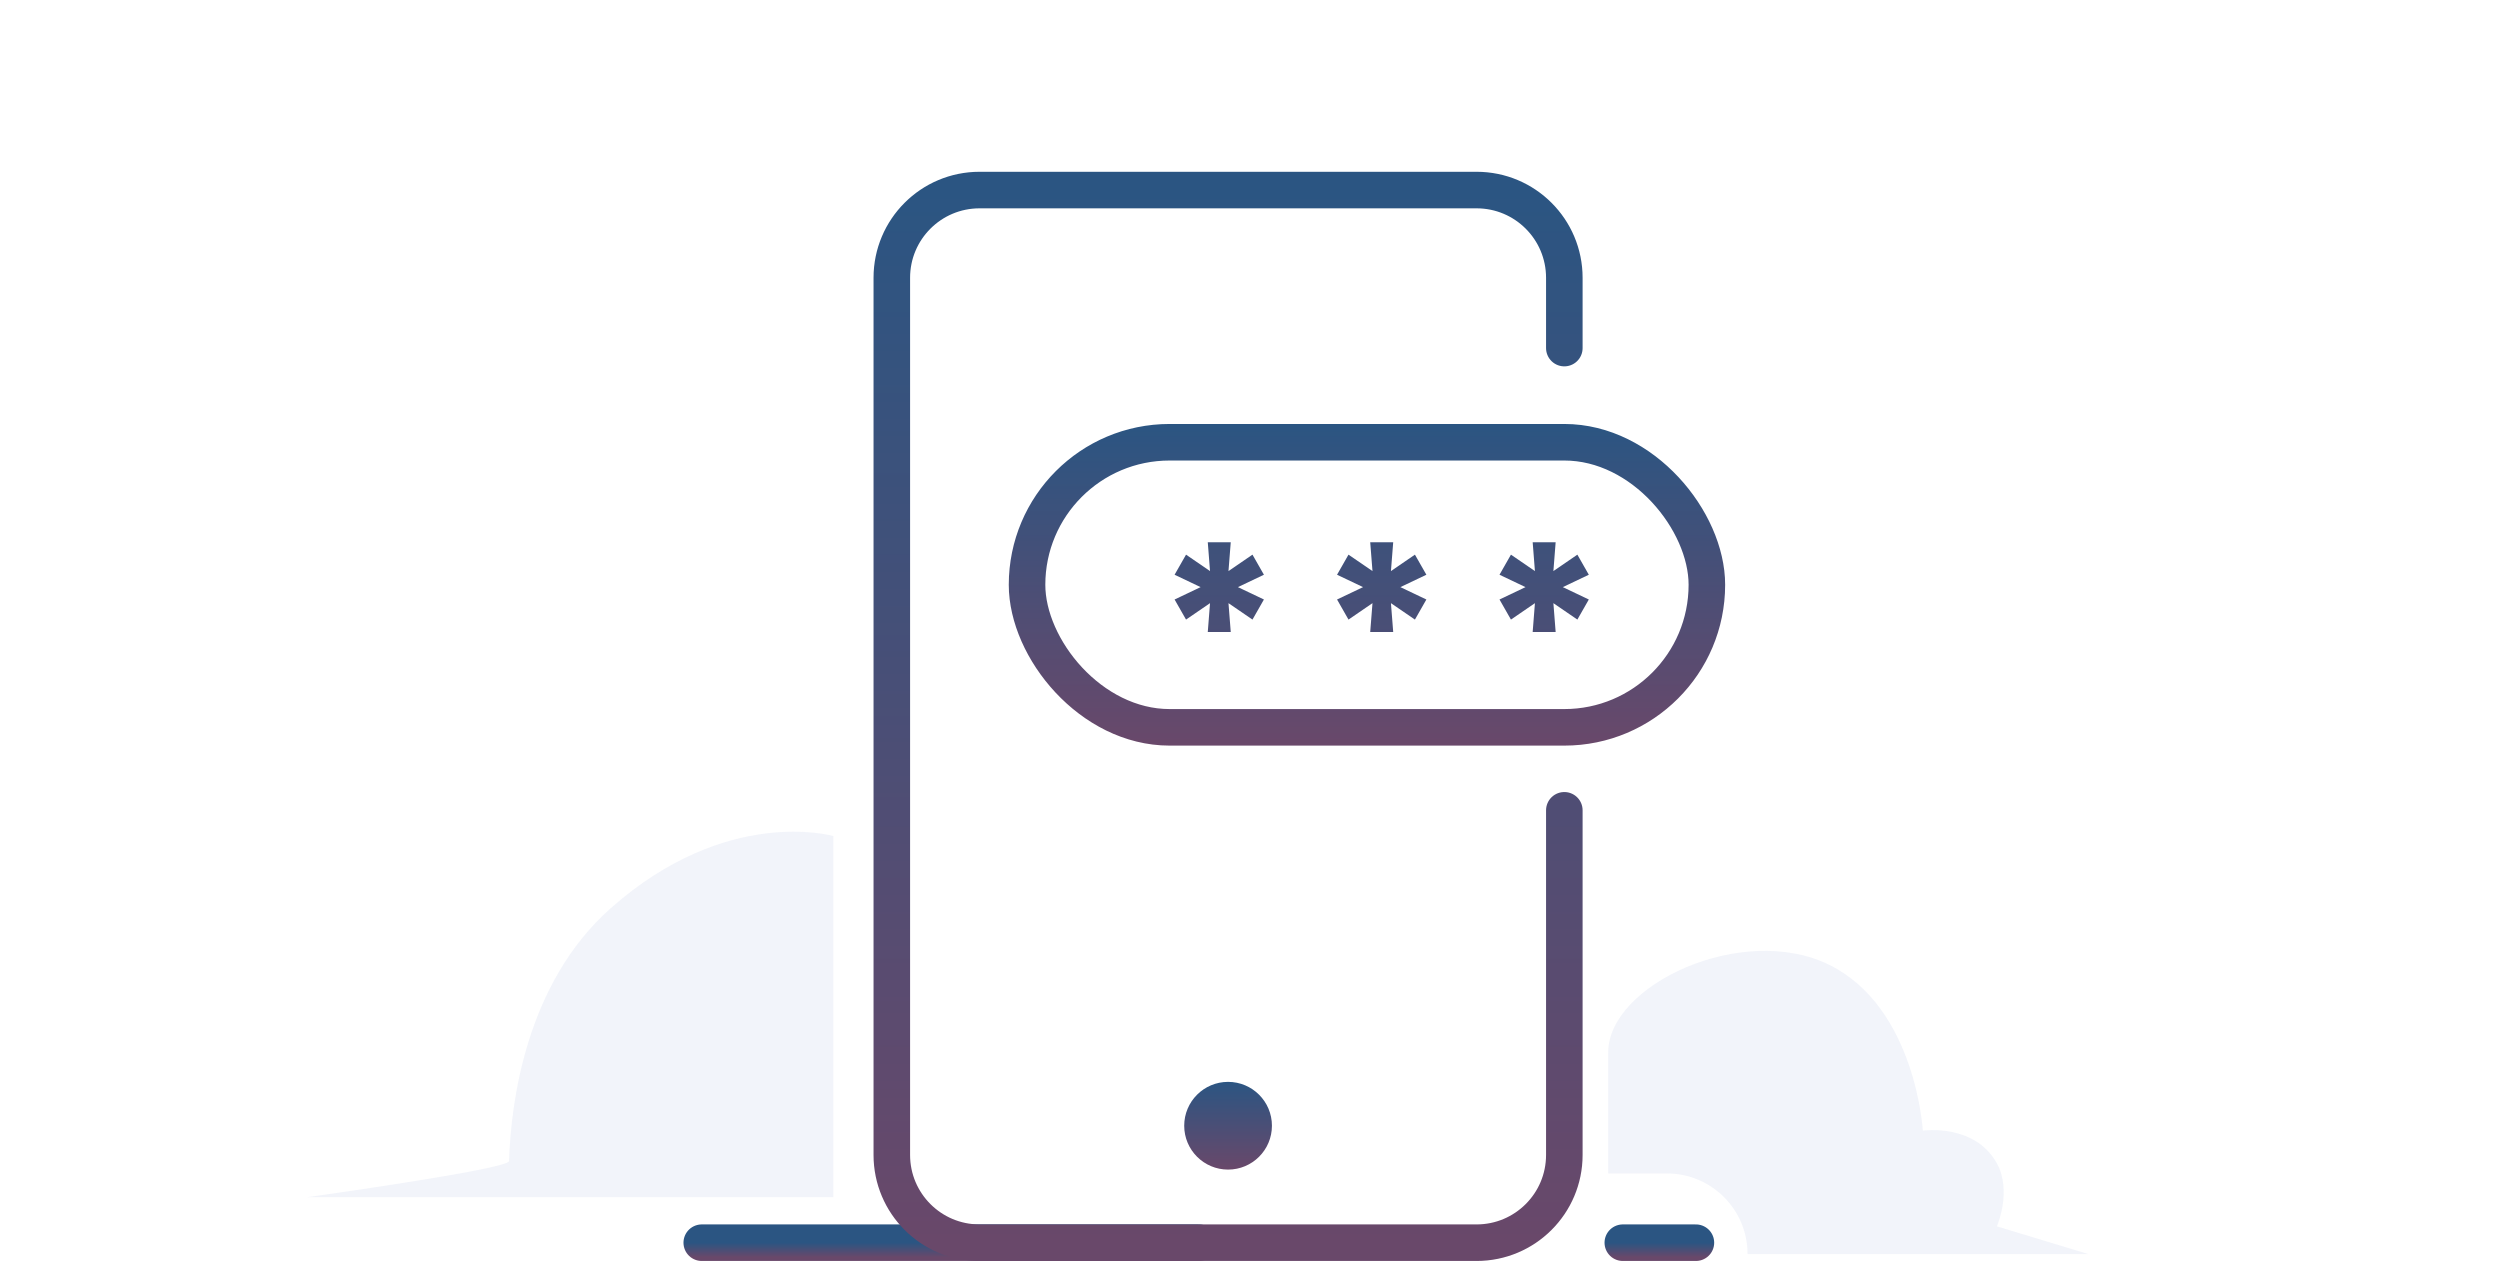 <svg width="171" height="87" viewBox="0 0 171 87" fill="none" xmlns="http://www.w3.org/2000/svg">
<path d="M48 85H82" stroke="url(#paint0_linear_2055_7177)" stroke-width="2.5" stroke-linecap="round"/>
<path d="M111 85H116" stroke="url(#paint1_linear_2055_7177)" stroke-width="2.5" stroke-linecap="round"/>
<path d="M107 55.425V79C107 82.314 104.314 85 101 85H67C63.686 85 61 82.314 61 79V19C61 15.686 63.686 13 67 13H101C104.314 13 107 15.686 107 19V23.809" stroke="url(#paint2_linear_2055_7177)" stroke-width="2.5" stroke-linecap="round"/>
<circle cx="84" cy="77" r="3" fill="url(#paint3_linear_2055_7177)"/>
<rect x="70.25" y="30.25" width="46.5" height="19.5" rx="9.75" stroke="url(#paint4_linear_2055_7177)" stroke-width="2.5"/>
<path d="M82.612 43.227L82.766 41.256L81.125 42.38L80.342 41.006L82.121 40.159L80.342 39.312L81.125 37.938L82.766 39.062L82.612 37.091H84.183L84.028 39.062L85.669 37.938L86.452 39.312L84.673 40.159L86.452 41.006L85.669 42.38L84.028 41.256L84.183 43.227H82.612ZM93.723 43.227L93.878 41.256L92.237 42.38L91.454 41.006L93.233 40.159L91.454 39.312L92.237 37.938L93.878 39.062L93.723 37.091H95.295L95.14 39.062L96.781 37.938L97.564 39.312L95.785 40.159L97.564 41.006L96.781 42.38L95.14 41.256L95.295 43.227H93.723ZM104.835 43.227L104.989 41.256L103.349 42.38L102.566 41.006L104.345 40.159L102.566 39.312L103.349 37.938L104.989 39.062L104.835 37.091H106.406L106.252 39.062L107.892 37.938L108.675 39.312L106.896 40.159L108.675 41.006L107.892 42.38L106.252 41.256L106.406 43.227H104.835Z" fill="url(#paint5_linear_2055_7177)"/>
<path d="M110 80.265V71.995C110 67.344 119.222 63.071 125.132 65.999C131.041 68.928 131.522 77.336 131.522 77.336C131.522 77.336 135.068 76.819 136.587 79.576C137.638 81.482 136.587 83.882 136.587 83.882L142.835 85.778H119.533C119.533 82.733 117.065 80.265 114.02 80.265H110Z" fill="#E0E4F4" fill-opacity="0.4"/>
<path d="M57 81.888V57.185C57 57.185 49.731 55.068 41.769 62.126C35.983 67.256 34.95 75.368 34.818 79.418C34.8 79.969 21 81.888 21 81.888H34.846H57Z" fill="#E0E4F4" fill-opacity="0.4"/>
<defs>
<linearGradient id="paint0_linear_2055_7177" x1="65" y1="85" x2="65" y2="86" gradientUnits="userSpaceOnUse">
<stop stop-color="#2B5582"/>
<stop offset="1" stop-color="#69486A"/>
</linearGradient>
<linearGradient id="paint1_linear_2055_7177" x1="113.5" y1="85" x2="113.5" y2="86" gradientUnits="userSpaceOnUse">
<stop stop-color="#2B5582"/>
<stop offset="1" stop-color="#69486A"/>
</linearGradient>
<linearGradient id="paint2_linear_2055_7177" x1="84" y1="13" x2="84" y2="85" gradientUnits="userSpaceOnUse">
<stop stop-color="#2B5582"/>
<stop offset="1" stop-color="#69486A"/>
</linearGradient>
<linearGradient id="paint3_linear_2055_7177" x1="84" y1="74" x2="84" y2="80" gradientUnits="userSpaceOnUse">
<stop stop-color="#2B5582"/>
<stop offset="1" stop-color="#69486A"/>
</linearGradient>
<linearGradient id="paint4_linear_2055_7177" x1="93.5" y1="29" x2="93.5" y2="51" gradientUnits="userSpaceOnUse">
<stop stop-color="#2B5582"/>
<stop offset="1" stop-color="#69486A"/>
</linearGradient>
<linearGradient id="paint5_linear_2055_7177" x1="95" y1="28" x2="95" y2="58" gradientUnits="userSpaceOnUse">
<stop stop-color="#2B5582"/>
<stop offset="1" stop-color="#69486A"/>
</linearGradient>
</defs>
</svg>
